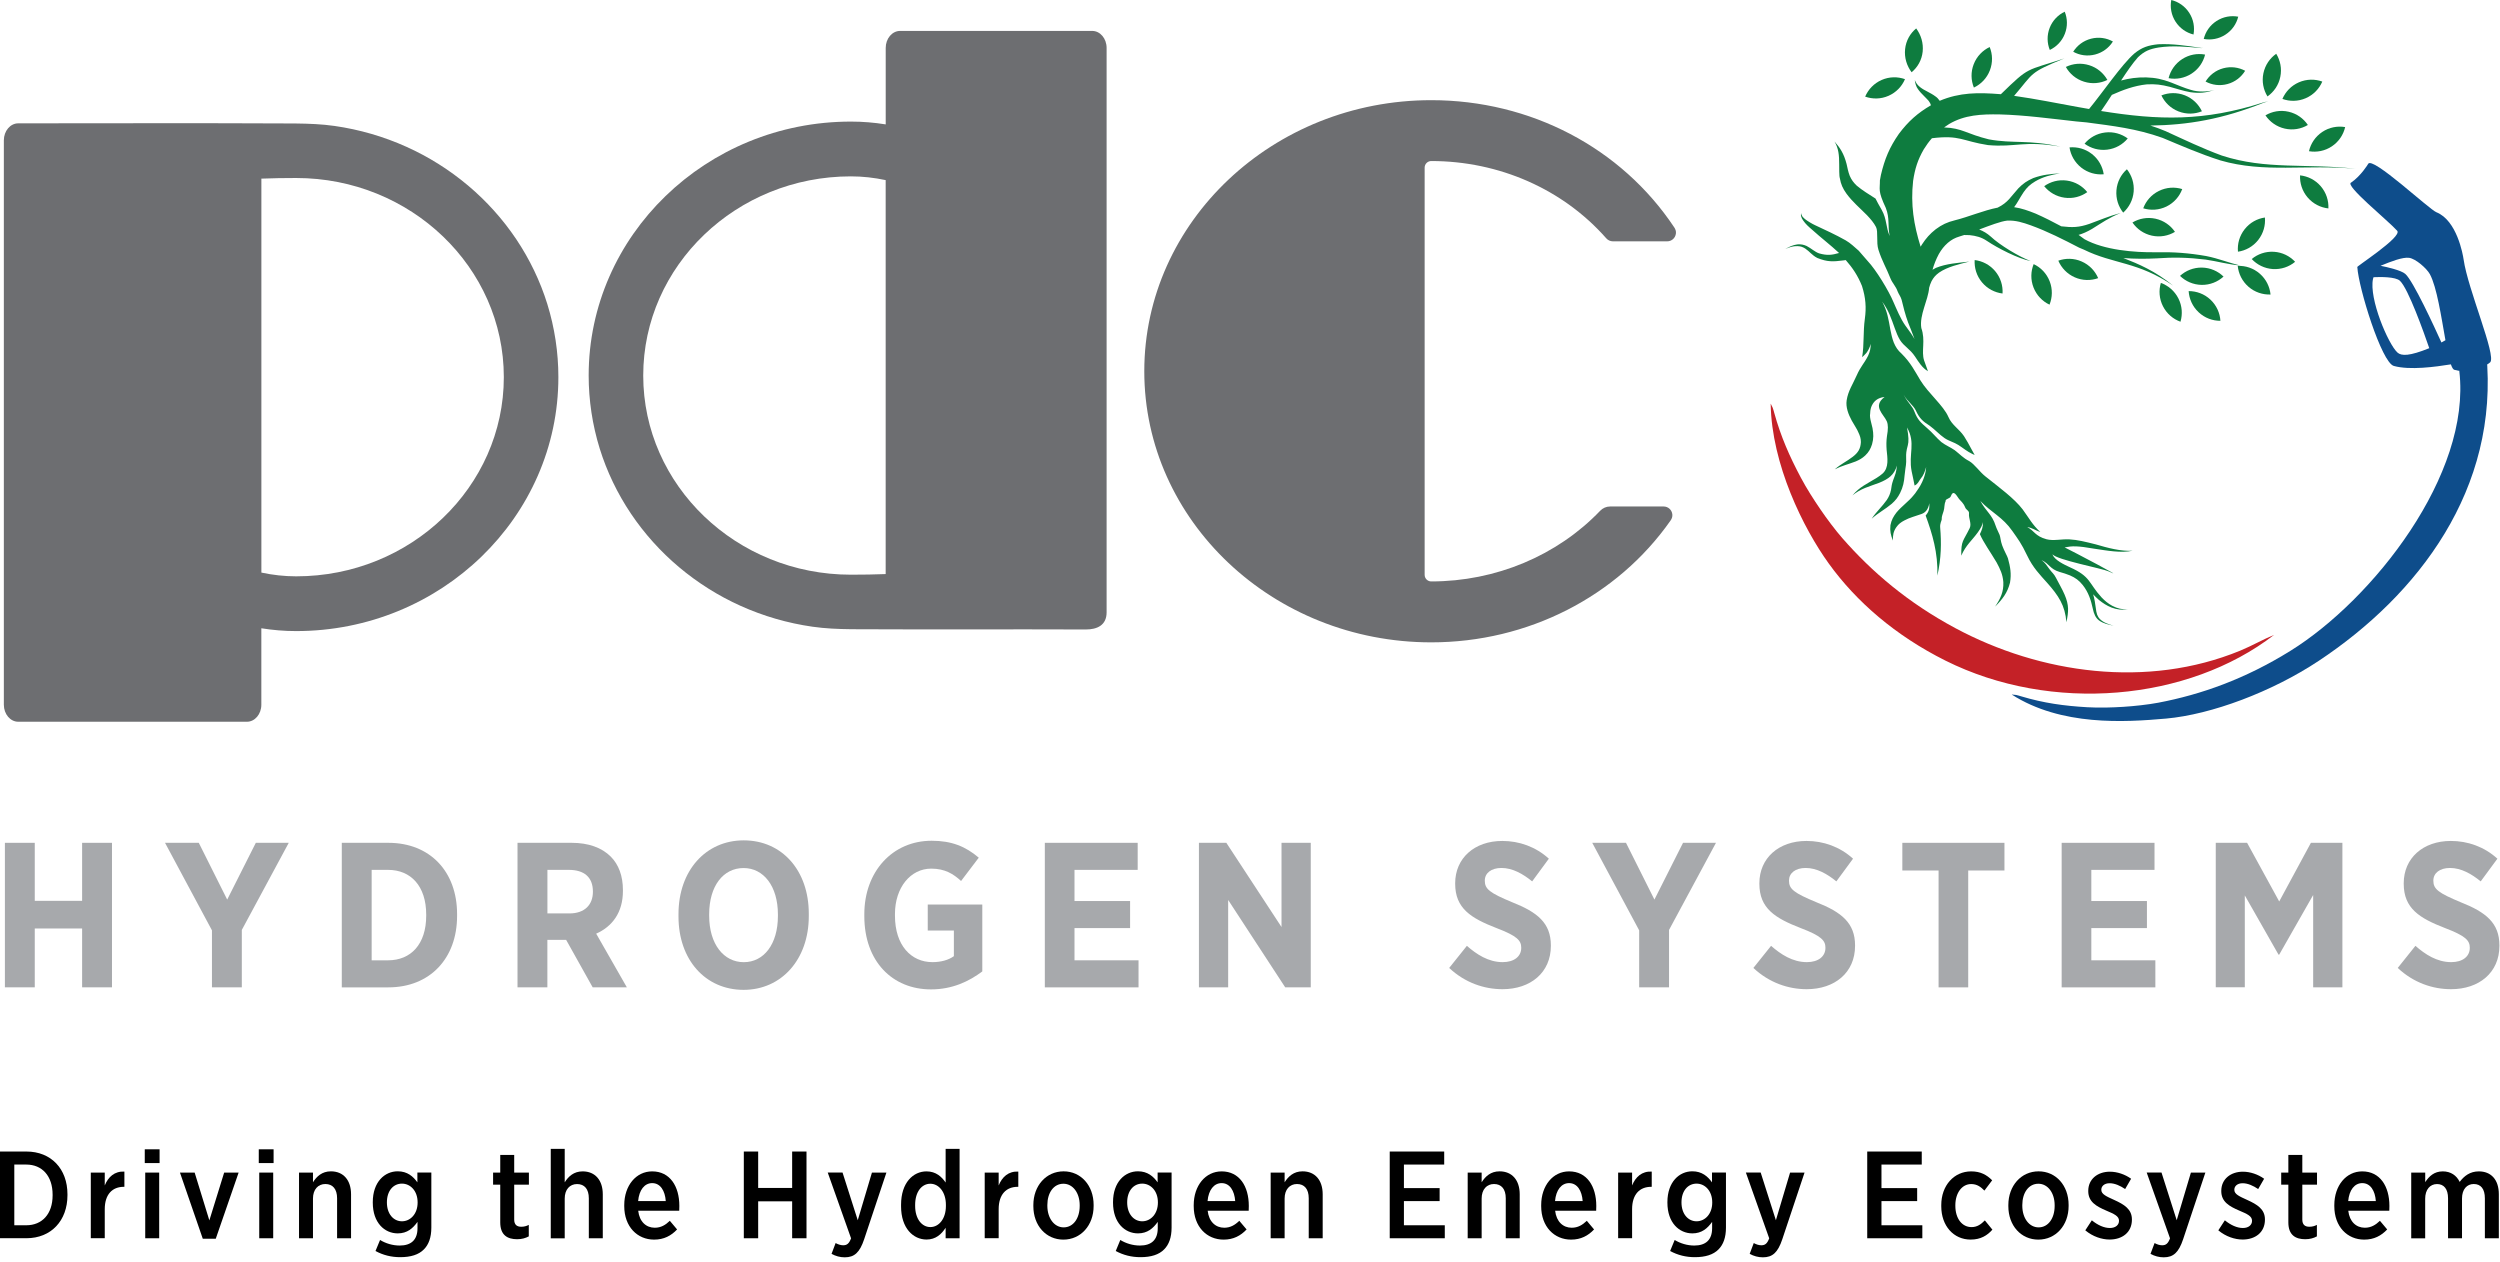 <?xml version="1.0" encoding="UTF-8" standalone="no"?> <svg xmlns="http://www.w3.org/2000/svg" xmlns:xlink="http://www.w3.org/1999/xlink" xmlns:serif="http://www.serif.com/" width="100%" height="100%" viewBox="0 0 317 160" version="1.1" xml:space="preserve" style="fill-rule:evenodd;clip-rule:evenodd;stroke-linejoin:round;stroke-miterlimit:2;"> <g transform="matrix(1,0,0,1,-58.674,-8.292)"> <path d="M59.295,115.161L63.082,115.161L63.082,122.518L69.087,122.518L69.087,115.161L72.874,115.161L72.874,133.485L69.087,133.485L69.087,126.024L63.082,126.024L63.082,133.485L59.295,133.485L59.295,115.161Z" style="fill:rgb(167,169,172);fill-rule:nonzero;"></path> </g> <g transform="matrix(1,0,0,1,-58.674,-8.292)"> <path d="M85.55,126.261L79.599,115.161L83.879,115.161L87.483,122.36L91.112,115.161L95.288,115.161L89.337,126.207L89.337,133.485L85.55,133.485L85.55,126.261Z" style="fill:rgb(167,169,172);fill-rule:nonzero;"></path> </g> <g transform="matrix(1,0,0,1,-58.674,-8.292)"> <path d="M102.013,115.161L107.915,115.161C113.215,115.161 116.632,118.825 116.632,124.194L116.632,124.432C116.632,129.796 113.21,133.49 107.915,133.49L102.013,133.49L102.013,115.161ZM105.8,118.592L105.8,130.059L107.885,130.059C110.755,130.059 112.717,128.041 112.717,124.402L112.717,124.273C112.717,120.634 110.76,118.592 107.885,118.592L105.8,118.592Z" style="fill:rgb(167,169,172);fill-rule:nonzero;"></path> </g> <g transform="matrix(1,0,0,1,-58.674,-8.292)"> <path d="M124.294,115.161L131.163,115.161C133.278,115.161 134.974,115.764 136.123,116.916C137.114,117.91 137.661,119.349 137.661,121.158L137.661,121.262C137.661,124.036 136.276,125.791 134.269,126.681L138.159,133.485L133.825,133.485L130.458,127.463L128.081,127.463L128.081,133.485L124.294,133.485L124.294,115.161ZM130.877,124.115C132.81,124.115 133.855,123.018 133.855,121.366L133.855,121.341C133.855,119.507 132.731,118.592 130.803,118.592L128.086,118.592L128.086,124.115L130.877,124.115Z" style="fill:rgb(167,169,172);fill-rule:nonzero;"></path> </g> <g transform="matrix(1,0,0,1,-58.674,-8.292)"> <path d="M144.707,124.511L144.707,124.194C144.707,118.696 148.153,114.849 152.981,114.849C157.837,114.849 161.229,118.671 161.229,124.145L161.229,124.461C161.229,129.93 157.783,133.806 152.956,133.806C148.099,133.801 144.707,129.979 144.707,124.511ZM157.314,124.432L157.314,124.249C157.314,120.634 155.485,118.36 152.956,118.36C150.397,118.36 148.597,120.61 148.597,124.224L148.597,124.407C148.597,128.021 150.451,130.296 152.985,130.296C155.515,130.296 157.314,128.041 157.314,124.432Z" style="fill:rgb(167,169,172);fill-rule:nonzero;"></path> </g> <g transform="matrix(1,0,0,1,-58.674,-8.292)"> <path d="M168.27,124.457L168.27,124.219C168.27,118.8 171.845,114.899 176.805,114.899C179.364,114.899 181.114,115.631 182.781,117.045L180.537,120.002C179.571,119.112 178.501,118.434 176.751,118.434C174.137,118.434 172.155,120.817 172.155,124.194L172.155,124.402C172.155,128.175 174.216,130.291 176.908,130.291C177.978,130.291 178.945,130.029 179.625,129.534L179.625,126.286L176.312,126.286L176.312,122.988L183.229,122.988L183.229,131.468C181.558,132.724 179.443,133.747 176.731,133.747C171.82,133.752 168.27,130.187 168.27,124.457Z" style="fill:rgb(167,169,172);fill-rule:nonzero;"></path> </g> <g transform="matrix(1,0,0,1,-58.674,-8.292)"> <path d="M191.158,115.161L202.932,115.161L202.932,118.592L194.92,118.592L194.92,122.543L201.97,122.543L201.97,125.974L194.92,125.974L194.92,130.059L203.04,130.059L203.04,133.49L191.158,133.49L191.158,115.161Z" style="fill:rgb(167,169,172);fill-rule:nonzero;"></path> </g> <g transform="matrix(1,0,0,1,-58.674,-8.292)"> <path d="M210.698,115.161L214.174,115.161L221.17,125.841L221.17,115.161L224.878,115.161L224.878,133.485L221.638,133.485L214.405,122.409L214.405,133.485L210.698,133.485L210.698,115.161Z" style="fill:rgb(167,169,172);fill-rule:nonzero;"></path> </g> <g transform="matrix(1,0,0,1,-58.674,-8.292)"> <path d="M242.431,131.028L244.674,128.224C245.902,129.297 247.391,130.291 249.215,130.291C250.675,130.291 251.567,129.559 251.567,128.486L251.567,128.461C251.567,127.547 251.044,126.968 248.436,125.974C245.202,124.719 243.19,123.487 243.19,120.348L243.19,120.293C243.19,117.099 245.645,114.924 249.166,114.924C251.306,114.924 253.396,115.655 255.068,117.173L252.952,120.051C251.804,119.112 250.472,118.35 249.062,118.35C247.756,118.35 246.947,119.003 246.947,119.947L246.947,119.972C246.947,121.02 247.573,121.515 250.418,122.696C253.603,123.952 255.324,125.317 255.324,128.17L255.324,128.224C255.324,131.626 252.74,133.722 249.19,133.722C246.868,133.722 244.442,132.911 242.431,131.028Z" style="fill:rgb(167,169,172);fill-rule:nonzero;"></path> </g> <g transform="matrix(1,0,0,1,-58.674,-8.292)"> <path d="M266.521,126.261L260.57,115.161L264.85,115.161L268.454,122.36L272.083,115.161L276.259,115.161L270.308,126.207L270.308,133.485L266.521,133.485L266.521,126.261Z" style="fill:rgb(167,169,172);fill-rule:nonzero;"></path> </g> <g transform="matrix(1,0,0,1,-58.674,-8.292)"> <path d="M281.002,131.028L283.246,128.224C284.473,129.297 285.962,130.291 287.787,130.291C289.246,130.291 290.139,129.559 290.139,128.486L290.139,128.461C290.139,127.547 289.616,126.968 287.008,125.974C283.773,124.719 281.762,123.487 281.762,120.348L281.762,120.293C281.762,117.099 284.217,114.924 287.737,114.924C289.877,114.924 291.968,115.655 293.639,117.173L291.524,120.051C290.375,119.112 289.044,118.35 287.634,118.35C286.327,118.35 285.519,119.003 285.519,119.947L285.519,119.972C285.519,121.02 286.145,121.515 288.99,122.696C292.175,123.952 293.896,125.317 293.896,128.17L293.896,128.224C293.896,131.626 291.312,133.722 287.762,133.722C285.44,133.722 283.014,132.911 281.002,131.028Z" style="fill:rgb(167,169,172);fill-rule:nonzero;"></path> </g> <g transform="matrix(1,0,0,1,-58.674,-8.292)"> <path d="M304.486,118.671L299.891,118.671L299.891,115.161L312.839,115.161L312.839,118.671L308.243,118.671L308.243,133.49L304.486,133.49L304.486,118.671Z" style="fill:rgb(167,169,172);fill-rule:nonzero;"></path> </g> <g transform="matrix(1,0,0,1,-58.674,-8.292)"> <path d="M320.092,115.161L331.866,115.161L331.866,118.592L323.854,118.592L323.854,122.543L330.905,122.543L330.905,125.974L323.854,125.974L323.854,130.059L331.974,130.059L331.974,133.49L320.092,133.49L320.092,115.161Z" style="fill:rgb(167,169,172);fill-rule:nonzero;"></path> </g> <g transform="matrix(1,0,0,1,-58.674,-8.292)"> <path d="M339.632,115.161L343.606,115.161L347.678,122.597L351.697,115.161L355.69,115.161L355.69,133.485L351.983,133.485L351.983,121.781L347.673,129.347L347.594,129.347L343.315,121.831L343.315,133.48L339.632,133.48L339.632,115.161Z" style="fill:rgb(167,169,172);fill-rule:nonzero;"></path> </g> <g transform="matrix(1,0,0,1,-58.674,-8.292)"> <path d="M362.707,131.028L364.95,128.224C366.178,129.297 367.667,130.291 369.491,130.291C370.955,130.291 371.843,129.559 371.843,128.486L371.843,128.461C371.843,127.547 371.32,126.968 368.712,125.974C365.473,124.719 363.466,123.487 363.466,120.348L363.466,120.293C363.466,117.099 365.921,114.924 369.442,114.924C371.582,114.924 373.672,115.655 375.344,117.173L373.228,120.051C372.08,119.112 370.748,118.35 369.338,118.35C368.032,118.35 367.223,119.003 367.223,119.947L367.223,119.972C367.223,121.02 367.849,121.515 370.694,122.696C373.879,123.952 375.6,125.317 375.6,128.17L375.6,128.224C375.6,131.626 373.016,133.722 369.466,133.722C367.144,133.722 364.718,132.911 362.707,131.028Z" style="fill:rgb(167,169,172);fill-rule:nonzero;"></path> </g> <g transform="matrix(1,0,0,1,-58.674,-8.292)"> <path d="M58.674,154.306L62.026,154.306C65.157,154.306 67.228,156.506 67.228,159.725L67.228,159.849C67.228,163.068 65.162,165.298 62.026,165.298L58.674,165.298L58.674,154.306ZM60.488,155.958L60.488,163.656L62.007,163.656C64.013,163.656 65.345,162.227 65.345,159.869L65.345,159.775C65.345,157.401 64.013,155.958 62.007,155.958L60.488,155.958Z" style="fill-rule:nonzero;"></path> </g> <g transform="matrix(1,0,0,1,-58.674,-8.292)"> <path d="M70.187,156.976L71.957,156.976L71.957,158.608C72.395,157.525 73.194,156.788 74.447,156.848L74.447,158.781L74.368,158.781C72.928,158.781 71.957,159.725 71.957,161.624L71.957,165.298L70.187,165.298L70.187,156.976Z" style="fill-rule:nonzero;"></path> </g> <g transform="matrix(1,0,0,1,-58.674,-8.292)"> <path d="M77.03,154.024L78.909,154.024L78.909,155.77L77.03,155.77L77.03,154.024ZM77.089,156.976L78.859,156.976L78.859,165.303L77.089,165.303L77.089,156.976Z" style="fill-rule:nonzero;"></path> </g> <g transform="matrix(1,0,0,1,-58.674,-8.292)"> <path d="M81.492,156.976L83.356,156.976L85.22,163.038L87.098,156.976L88.932,156.976L86.033,165.362L84.386,165.362L81.492,156.976Z" style="fill-rule:nonzero;"></path> </g> <g transform="matrix(1,0,0,1,-58.674,-8.292)"> <path d="M91.486,154.024L93.365,154.024L93.365,155.77L91.486,155.77L91.486,154.024ZM91.546,156.976L93.316,156.976L93.316,165.303L91.546,165.303L91.546,156.976Z" style="fill-rule:nonzero;"></path> </g> <g transform="matrix(1,0,0,1,-58.674,-8.292)"> <path d="M96.59,156.976L98.36,156.976L98.36,158.203C98.828,157.466 99.504,156.818 100.633,156.818C102.23,156.818 103.187,157.95 103.187,159.725L103.187,165.303L101.417,165.303L101.417,160.23C101.417,159.068 100.869,158.425 99.928,158.425C99.006,158.425 98.36,159.117 98.36,160.264L98.36,165.308L96.59,165.308L96.59,156.976Z" style="fill-rule:nonzero;"></path> </g> <g transform="matrix(1,0,0,1,-58.674,-8.292)"> <path d="M106.288,166.919L106.865,165.52C107.585,165.96 108.462,166.227 109.355,166.227C110.809,166.227 111.613,165.505 111.613,164.027L111.613,163.226C111.031,164.042 110.311,164.685 109.108,164.685C107.447,164.685 105.943,163.35 105.943,160.788L105.943,160.724C105.943,158.148 107.461,156.813 109.108,156.813C110.331,156.813 111.066,157.471 111.598,158.212L111.598,156.971L113.368,156.971L113.368,163.948C113.368,165.189 113.038,166.099 112.427,166.712C111.771,167.389 110.75,167.701 109.434,167.701C108.29,167.706 107.24,167.439 106.288,166.919ZM111.628,160.778L111.628,160.749C111.628,159.29 110.706,158.375 109.641,158.375C108.561,158.375 107.733,159.27 107.733,160.749L107.733,160.764C107.733,162.237 108.581,163.152 109.641,163.152C110.701,163.152 111.628,162.227 111.628,160.778Z" style="fill-rule:nonzero;"></path> </g> <g transform="matrix(1,0,0,1,-58.674,-8.292)"> <path d="M122.105,163.295L122.105,158.504L121.198,158.504L121.198,156.981L122.105,156.981L122.105,154.736L123.875,154.736L123.875,156.981L125.739,156.981L125.739,158.504L123.875,158.504L123.875,162.934C123.875,163.577 124.206,163.844 124.768,163.844C125.113,163.844 125.423,163.765 125.724,163.607L125.724,165.065C125.315,165.283 124.847,165.426 124.25,165.426C123.027,165.426 122.105,164.912 122.105,163.295Z" style="fill-rule:nonzero;"></path> </g> <g transform="matrix(1,0,0,1,-58.674,-8.292)"> <path d="M128.51,153.965L130.28,153.965L130.28,158.207C130.748,157.471 131.424,156.823 132.553,156.823C134.151,156.823 135.107,157.955 135.107,159.73L135.107,165.308L133.337,165.308L133.337,160.235C133.337,159.073 132.79,158.43 131.848,158.43C130.921,158.43 130.28,159.122 130.28,160.269L130.28,165.313L128.51,165.313L128.51,153.965Z" style="fill-rule:nonzero;"></path> </g> <g transform="matrix(1,0,0,1,-58.674,-8.292)"> <path d="M137.829,161.233L137.829,161.11C137.829,158.613 139.332,156.823 141.369,156.823C143.622,156.823 144.815,158.707 144.815,161.204C144.815,161.313 144.815,161.565 144.8,161.817L139.599,161.817C139.756,163.216 140.614,163.968 141.699,163.968C142.483,163.968 143.06,163.622 143.607,163.088L144.529,164.185C143.775,164.986 142.853,165.476 141.615,165.476C139.49,165.476 137.829,163.844 137.829,161.233ZM143.094,160.591C143.001,159.27 142.404,158.311 141.374,158.311C140.402,158.311 139.712,159.177 139.589,160.591L143.094,160.591Z" style="fill-rule:nonzero;"></path> </g> <g transform="matrix(1,0,0,1,-58.674,-8.292)"> <path d="M152.99,154.306L154.81,154.306L154.81,158.924L159.119,158.924L159.119,154.306L160.938,154.306L160.938,165.303L159.119,165.303L159.119,160.62L154.81,160.62L154.81,165.303L152.99,165.303L152.99,154.306Z" style="fill-rule:nonzero;"></path> </g> <g transform="matrix(1,0,0,1,-58.674,-8.292)"> <path d="M169.236,156.976L171.071,156.976L168.25,165.426C167.688,167.107 167.013,167.72 165.79,167.72C165.179,167.72 164.631,167.562 164.114,167.28L164.631,165.911C164.912,166.069 165.257,166.193 165.588,166.193C166.056,166.193 166.337,165.99 166.589,165.312L163.63,156.971L165.509,156.971L167.437,163.018L169.236,156.976Z" style="fill-rule:nonzero;"></path> </g> <g transform="matrix(1,0,0,1,-58.674,-8.292)"> <path d="M172.929,161.253L172.929,161.05C172.929,158.237 174.478,156.823 176.154,156.823C177.362,156.823 178.082,157.515 178.58,158.237L178.58,153.965L180.35,153.965L180.35,165.308L178.58,165.308L178.58,163.973C178.062,164.774 177.342,165.466 176.154,165.466C174.497,165.461 172.929,164.062 172.929,161.253ZM178.614,161.219L178.614,161.06C178.614,159.429 177.707,158.39 176.642,158.39C175.562,158.39 174.714,159.394 174.714,161.075L174.714,161.199C174.714,162.865 175.577,163.884 176.642,163.884C177.707,163.889 178.614,162.855 178.614,161.219Z" style="fill-rule:nonzero;"></path> </g> <g transform="matrix(1,0,0,1,-58.674,-8.292)"> <path d="M183.535,156.976L185.305,156.976L185.305,158.608C185.744,157.525 186.543,156.788 187.795,156.848L187.795,158.781L187.716,158.781C186.276,158.781 185.305,159.725 185.305,161.624L185.305,165.298L183.535,165.298L183.535,156.976Z" style="fill-rule:nonzero;"></path> </g> <g transform="matrix(1,0,0,1,-58.674,-8.292)"> <path d="M189.703,161.234L189.703,161.09C189.703,158.643 191.33,156.818 193.539,156.818C195.733,156.818 197.345,158.608 197.345,161.075L197.345,161.219C197.345,163.666 195.718,165.476 193.51,165.476C191.32,165.476 189.703,163.701 189.703,161.234ZM195.58,161.204L195.58,161.11C195.58,159.557 194.718,158.39 193.514,158.39C192.277,158.39 191.478,159.538 191.478,161.09L191.478,161.189C191.478,162.742 192.341,163.923 193.544,163.923C194.782,163.923 195.58,162.756 195.58,161.204Z" style="fill-rule:nonzero;"></path> </g> <g transform="matrix(1,0,0,1,-58.674,-8.292)"> <path d="M200.151,166.919L200.728,165.52C201.448,165.96 202.325,166.227 203.218,166.227C204.672,166.227 205.476,165.505 205.476,164.027L205.476,163.226C204.894,164.042 204.174,164.685 202.971,164.685C201.31,164.685 199.806,163.35 199.806,160.788L199.806,160.724C199.806,158.148 201.325,156.813 202.971,156.813C204.194,156.813 204.929,157.471 205.461,158.212L205.461,156.971L207.231,156.971L207.231,163.948C207.231,165.189 206.901,166.099 206.29,166.712C205.634,167.389 204.613,167.701 203.297,167.701C202.158,167.706 201.108,167.439 200.151,166.919ZM205.496,160.778L205.496,160.749C205.496,159.29 204.574,158.375 203.509,158.375C202.429,158.375 201.601,159.27 201.601,160.749L201.601,160.764C201.601,162.237 202.449,163.152 203.509,163.152C204.569,163.152 205.496,162.227 205.496,160.778Z" style="fill-rule:nonzero;"></path> </g> <g transform="matrix(1,0,0,1,-58.674,-8.292)"> <path d="M210.037,161.233L210.037,161.11C210.037,158.613 211.54,156.823 213.577,156.823C215.83,156.823 217.023,158.707 217.023,161.204C217.023,161.313 217.023,161.565 217.008,161.817L211.807,161.817C211.964,163.216 212.822,163.968 213.907,163.968C214.691,163.968 215.268,163.622 215.815,163.088L216.742,164.185C215.988,164.986 215.066,165.476 213.828,165.476C211.698,165.476 210.037,163.844 210.037,161.233ZM215.298,160.591C215.204,159.27 214.607,158.311 213.577,158.311C212.605,158.311 211.915,159.177 211.792,160.591L215.298,160.591Z" style="fill-rule:nonzero;"></path> </g> <g transform="matrix(1,0,0,1,-58.674,-8.292)"> <path d="M219.794,156.976L221.564,156.976L221.564,158.203C222.033,157.466 222.708,156.818 223.837,156.818C225.435,156.818 226.391,157.95 226.391,159.725L226.391,165.303L224.621,165.303L224.621,160.23C224.621,159.068 224.074,158.425 223.132,158.425C222.21,158.425 221.564,159.117 221.564,160.264L221.564,165.308L219.794,165.308L219.794,156.976Z" style="fill-rule:nonzero;"></path> </g> <g transform="matrix(1,0,0,1,-58.674,-8.292)"> <path d="M234.892,154.306L241.799,154.306L241.799,155.958L236.691,155.958L236.691,158.944L241.218,158.944L241.218,160.591L236.691,160.591L236.691,163.656L241.873,163.656L241.873,165.303L234.892,165.303L234.892,154.306Z" style="fill-rule:nonzero;"></path> </g> <g transform="matrix(1,0,0,1,-58.674,-8.292)"> <path d="M244.777,156.976L246.547,156.976L246.547,158.203C247.016,157.466 247.691,156.818 248.82,156.818C250.418,156.818 251.374,157.95 251.374,159.725L251.374,165.303L249.604,165.303L249.604,160.23C249.604,159.068 249.057,158.425 248.115,158.425C247.193,158.425 246.547,159.117 246.547,160.264L246.547,165.308L244.777,165.308L244.777,156.976Z" style="fill-rule:nonzero;"></path> </g> <g transform="matrix(1,0,0,1,-58.674,-8.292)"> <path d="M254.096,161.233L254.096,161.11C254.096,158.613 255.6,156.823 257.636,156.823C259.89,156.823 261.083,158.707 261.083,161.204C261.083,161.313 261.083,161.565 261.068,161.817L255.866,161.817C256.024,163.216 256.882,163.968 257.967,163.968C258.751,163.968 259.328,163.622 259.88,163.088L260.802,164.185C260.047,164.986 259.125,165.476 257.888,165.476C255.758,165.476 254.096,163.844 254.096,161.233ZM259.357,160.591C259.263,159.27 258.667,158.311 257.636,158.311C256.665,158.311 255.975,159.177 255.851,160.591L259.357,160.591Z" style="fill-rule:nonzero;"></path> </g> <g transform="matrix(1,0,0,1,-58.674,-8.292)"> <path d="M263.854,156.976L265.624,156.976L265.624,158.608C266.063,157.525 266.861,156.788 268.114,156.848L268.114,158.781L268.035,158.781C266.595,158.781 265.624,159.725 265.624,161.624L265.624,165.298L263.854,165.298L263.854,156.976Z" style="fill-rule:nonzero;"></path> </g> <g transform="matrix(1,0,0,1,-58.674,-8.292)"> <path d="M270.446,166.919L271.023,165.52C271.743,165.96 272.62,166.227 273.513,166.227C274.967,166.227 275.771,165.505 275.771,164.027L275.771,163.226C275.189,164.042 274.469,164.685 273.266,164.685C271.605,164.685 270.101,163.35 270.101,160.788L270.101,160.724C270.101,158.148 271.619,156.813 273.266,156.813C274.489,156.813 275.224,157.471 275.756,158.212L275.756,156.971L277.526,156.971L277.526,163.948C277.526,165.189 277.196,166.099 276.585,166.712C275.929,167.389 274.908,167.701 273.592,167.701C272.453,167.706 271.403,167.439 270.446,166.919ZM275.786,160.778L275.786,160.749C275.786,159.29 274.859,158.375 273.799,158.375C272.719,158.375 271.886,159.27 271.886,160.749L271.886,160.764C271.886,162.237 272.734,163.152 273.799,163.152C274.864,163.152 275.786,162.227 275.786,160.778Z" style="fill-rule:nonzero;"></path> </g> <g transform="matrix(1,0,0,1,-58.674,-8.292)"> <path d="M285.657,156.976L287.491,156.976L284.67,165.426C284.108,167.107 283.433,167.72 282.21,167.72C281.599,167.72 281.051,167.562 280.534,167.28L281.051,165.911C281.332,166.069 281.678,166.193 282.008,166.193C282.476,166.193 282.757,165.99 283.009,165.312L280.051,156.971L281.929,156.971L283.857,163.018L285.657,156.976Z" style="fill-rule:nonzero;"></path> </g> <g transform="matrix(1,0,0,1,-58.674,-8.292)"> <path d="M295.439,154.306L302.352,154.306L302.352,155.958L297.244,155.958L297.244,158.944L301.77,158.944L301.77,160.591L297.244,160.591L297.244,163.656L302.426,163.656L302.426,165.303L295.439,165.303L295.439,154.306Z" style="fill-rule:nonzero;"></path> </g> <g transform="matrix(1,0,0,1,-58.674,-8.292)"> <path d="M304.827,161.253L304.827,161.095C304.827,158.613 306.439,156.823 308.618,156.823C309.811,156.823 310.59,157.263 311.281,157.955L310.295,159.261C309.856,158.806 309.373,158.43 308.618,158.43C307.46,158.43 306.612,159.547 306.612,161.115L306.612,161.189C306.612,162.806 307.46,163.889 308.663,163.889C309.383,163.889 309.871,163.528 310.354,163.038L311.31,164.215C310.655,164.952 309.821,165.471 308.554,165.471C306.395,165.476 304.827,163.73 304.827,161.253Z" style="fill-rule:nonzero;"></path> </g> <g transform="matrix(1,0,0,1,-58.674,-8.292)"> <path d="M313.332,161.234L313.332,161.09C313.332,158.643 314.959,156.818 317.168,156.818C319.362,156.818 320.974,158.608 320.974,161.075L320.974,161.219C320.974,163.666 319.347,165.476 317.138,165.476C314.944,165.476 313.332,163.701 313.332,161.234ZM319.204,161.204L319.204,161.11C319.204,159.557 318.341,158.39 317.138,158.39C315.901,158.39 315.102,159.538 315.102,161.09L315.102,161.189C315.102,162.742 315.965,163.923 317.168,163.923C318.405,163.923 319.204,162.756 319.204,161.204Z" style="fill-rule:nonzero;"></path> </g> <g transform="matrix(1,0,0,1,-58.674,-8.292)"> <path d="M323.089,164.299L323.918,163.028C324.667,163.641 325.466,164.002 326.205,164.002C326.94,164.002 327.364,163.607 327.364,163.093L327.364,163.078C327.364,162.484 326.723,162.212 325.737,161.792C324.499,161.258 323.464,160.69 323.464,159.325L323.464,159.295C323.464,157.802 324.652,156.863 326.205,156.863C327.127,156.863 328.114,157.194 328.898,157.757L328.143,159.063C327.517,158.638 326.827,158.326 326.171,158.326C325.515,158.326 325.121,158.687 325.121,159.142L325.121,159.172C325.121,159.72 325.776,160.002 326.748,160.442C328.035,161.026 329.001,161.619 329.001,162.924L329.001,162.939C329.001,164.571 327.764,165.466 326.166,165.466C325.19,165.461 324.046,165.1 323.089,164.299Z" style="fill-rule:nonzero;"></path> </g> <g transform="matrix(1,0,0,1,-58.674,-8.292)"> <path d="M336.481,156.976L338.315,156.976L335.495,165.426C334.933,167.107 334.257,167.72 333.034,167.72C332.423,167.72 331.876,167.562 331.358,167.28L331.876,165.911C332.157,166.069 332.502,166.193 332.832,166.193C333.301,166.193 333.582,165.99 333.833,165.312L330.875,156.971L332.753,156.971L334.681,163.018L336.481,156.976Z" style="fill-rule:nonzero;"></path> </g> <g transform="matrix(1,0,0,1,-58.674,-8.292)"> <path d="M339.957,164.299L340.785,163.028C341.535,163.641 342.333,164.002 343.073,164.002C343.808,164.002 344.232,163.607 344.232,163.093L344.232,163.078C344.232,162.484 343.591,162.212 342.604,161.792C341.367,161.258 340.332,160.69 340.332,159.325L340.332,159.295C340.332,157.802 341.52,156.863 343.073,156.863C343.995,156.863 344.981,157.194 345.765,157.757L345.011,159.063C344.384,158.638 343.694,158.326 343.038,158.326C342.383,158.326 341.988,158.687 341.988,159.142L341.988,159.172C341.988,159.72 342.644,160.002 343.615,160.442C344.902,161.026 345.869,161.619 345.869,162.924L345.869,162.939C345.869,164.571 344.631,165.466 343.033,165.466C342.057,165.461 340.913,165.1 339.957,164.299Z" style="fill-rule:nonzero;"></path> </g> <g transform="matrix(1,0,0,1,-58.674,-8.292)"> <path d="M348.837,163.295L348.837,158.504L347.93,158.504L347.93,156.981L348.837,156.981L348.837,154.736L350.607,154.736L350.607,156.981L352.471,156.981L352.471,158.504L350.607,158.504L350.607,162.934C350.607,163.577 350.937,163.844 351.499,163.844C351.845,163.844 352.155,163.765 352.456,163.607L352.456,165.065C352.047,165.283 351.578,165.426 350.982,165.426C349.764,165.426 348.837,164.912 348.837,163.295Z" style="fill-rule:nonzero;"></path> </g> <g transform="matrix(1,0,0,1,-58.674,-8.292)"> <path d="M354.665,161.233L354.665,161.11C354.665,158.613 356.169,156.823 358.205,156.823C360.458,156.823 361.651,158.707 361.651,161.204C361.651,161.313 361.651,161.565 361.637,161.817L356.435,161.817C356.593,163.216 357.451,163.968 358.535,163.968C359.319,163.968 359.896,163.622 360.448,163.088L361.37,164.185C360.616,164.986 359.694,165.476 358.456,165.476C356.326,165.476 354.665,163.844 354.665,161.233ZM359.931,160.591C359.837,159.27 359.24,158.311 358.21,158.311C357.239,158.311 356.548,159.177 356.425,160.591L359.931,160.591Z" style="fill-rule:nonzero;"></path> </g> <g transform="matrix(1,0,0,1,-58.674,-8.292)"> <path d="M364.417,156.976L366.192,156.976L366.192,158.188C366.675,157.451 367.321,156.823 368.416,156.823C369.437,156.823 370.171,157.342 370.561,158.158C371.123,157.406 371.877,156.823 372.987,156.823C374.52,156.823 375.526,157.842 375.526,159.73L375.526,165.308L373.756,165.308L373.756,160.249C373.756,159.053 373.253,158.425 372.346,158.425C371.483,158.425 370.857,159.083 370.857,160.264L370.857,165.308L369.086,165.308L369.086,160.235C369.086,159.058 368.569,158.43 367.691,158.43C366.799,158.43 366.187,159.137 366.187,160.284L366.187,165.313L364.417,165.313L364.417,156.976Z" style="fill-rule:nonzero;"></path> </g> <g transform="matrix(1,0,0,1,-58.674,-8.292)"> <path d="M270.978,37.138C264.258,27.026 252.74,20.994 240.153,20.994C220.09,20.994 203.77,36.416 203.77,55.368C203.77,74.32 220.09,89.742 240.153,89.742C252.38,89.742 263.726,83.966 270.505,74.29C270.663,74.068 270.757,73.796 270.727,73.524C270.668,72.925 270.175,72.515 269.627,72.515L262.828,72.515C262.35,72.515 261.901,72.718 261.571,73.064C256.113,78.76 248.327,82.018 240.153,82.018C239.694,82.018 239.319,81.643 239.319,81.183L239.319,29.548C239.319,29.088 239.694,28.712 240.153,28.712C248.771,28.712 256.862,32.282 262.345,38.507C262.557,38.749 262.863,38.893 263.183,38.893L270.081,38.893C270.628,38.893 271.112,38.487 271.181,37.894C271.215,37.627 271.126,37.36 270.978,37.138Z" style="fill:rgb(109,110,113);fill-rule:nonzero;"></path> </g> <g transform="matrix(1,0,0,1,-58.674,-8.292)"> <path d="M96.23,23.951C95.958,23.946 95.682,23.946 95.406,23.946C83.933,23.887 72.459,23.931 60.986,23.931C59.98,23.931 59.162,24.895 59.162,26.087L59.162,97.653C59.162,98.844 59.98,99.809 60.986,99.809L89.988,99.809C90.993,99.809 91.812,98.844 91.812,97.653L91.812,87.957C93.261,88.189 94.731,88.313 96.225,88.313C114.561,88.313 129.476,73.87 129.476,56.114C129.476,52.98 129.003,49.85 128.076,46.853C127.169,43.931 125.828,41.148 124.122,38.606C122.421,36.075 120.36,33.785 118.028,31.822C115.666,29.835 113.028,28.173 110.213,26.908C107.318,25.602 104.237,24.712 101.096,24.262C99.474,24.03 97.862,23.971 96.23,23.951ZM96.23,81.371C94.731,81.371 93.256,81.203 91.817,80.896L91.817,30.942C93.202,30.888 94.671,30.863 96.23,30.863C110.75,30.863 122.559,42.191 122.559,56.114C122.559,70.038 110.75,81.371 96.23,81.371Z" style="fill:rgb(109,110,113);fill-rule:nonzero;"></path> </g> <g transform="matrix(1,0,0,1,-58.674,-8.292)"> <path d="M166.564,88.075C166.835,88.08 167.111,88.08 167.387,88.08C177.041,88.13 186.695,88.07 196.344,88.11C197.779,88.115 198.992,87.581 198.992,85.939L198.992,14.368C198.992,13.177 198.174,12.213 197.168,12.213L172.806,12.213C171.8,12.213 170.982,13.177 170.982,14.368L170.982,24.065C169.532,23.832 168.063,23.709 166.569,23.709C148.232,23.709 133.317,38.151 133.317,55.907C133.317,59.042 133.79,62.171 134.717,65.168C135.625,68.09 136.966,70.874 138.672,73.415C140.373,75.947 142.434,78.236 144.766,80.199C147.128,82.186 149.765,83.848 152.581,85.114C155.475,86.419 158.557,87.309 161.697,87.759C163.315,87.991 164.927,88.056 166.564,88.075ZM166.564,30.655C168.063,30.655 169.537,30.824 170.977,31.13L170.977,81.084C169.591,81.138 168.122,81.163 166.564,81.163C152.043,81.163 140.235,69.835 140.235,55.912C140.235,41.988 152.043,30.655 166.564,30.655Z" style="fill:rgb(109,110,113);fill-rule:nonzero;"></path> </g> <g transform="matrix(1,0,0,1,-58.674,-8.292)"> <path d="M373.988,54.537C374.17,54.438 374.318,54.334 374.426,54.236C375.255,53.425 371.586,44.95 371.059,41.192C370.965,40.535 370.206,36.238 367.607,35.204C366.685,34.839 359.497,28.075 358.959,29.068C358.944,29.113 358.037,30.596 356.805,31.437C355.878,31.748 361.563,36.322 362.642,37.558C363.323,38.339 357.189,42.245 357.584,42.166C357.736,44.782 360.655,54.265 362.213,54.695C364.25,55.259 367.474,54.809 369.447,54.493C369.585,54.893 369.728,55.14 369.88,55.185C370.009,55.224 370.147,55.249 370.295,55.269C370.304,55.452 374.012,54.784 373.988,54.537ZM362.667,52.99C361.489,51.912 359.043,46.151 359.571,43.659C359.585,43.595 359.61,43.521 359.64,43.442C360.507,43.402 362.44,43.373 362.992,43.902C364.048,44.905 366.03,50.473 366.705,52.441C364.205,53.454 363.175,53.454 362.667,52.99ZM368.248,51.719C367.386,49.81 364.669,43.897 363.663,43.022C363.135,42.562 361.37,42.161 360.527,41.993C361.898,41.429 363.333,40.876 364.146,40.984C364.984,41.093 366.385,42.329 366.784,43.061C367.667,44.688 368.234,48.51 368.756,51.432C368.589,51.531 368.421,51.63 368.248,51.719Z" style="fill:rgb(14,77,139);fill-rule:nonzero;"></path> </g> <g transform="matrix(1,0,0,1,-58.674,-8.292)"> <path d="M342.777,41.959C341.283,41.845 339.819,41.42 338.34,41.207C336.155,40.94 334.301,40.895 332.122,41.054C330.791,41.123 329.351,41.128 327.911,41.009C329.864,41.776 331.915,42.631 334.228,44.51C329.79,41.454 326.659,41.8 322.907,39.946C322.705,39.867 322.503,39.783 322.305,39.694C320.328,38.67 318.297,37.632 316.196,36.871C315.186,36.51 314.249,36.208 313.169,36.267C312.356,36.361 310.975,36.886 309.634,37.395C310.161,37.597 310.64,37.879 311.108,38.295C312.237,39.363 314.698,40.851 316.177,41.4C314.564,41.093 311.986,39.758 310.615,38.839C309.93,38.374 309.239,38.191 308.416,38.107C308.179,38.092 307.953,38.087 307.731,38.092C307.524,38.161 307.331,38.221 307.149,38.275C306.542,38.458 306.133,38.685 305.66,39.081C305.162,39.521 304.851,39.936 304.521,40.5C304.161,41.172 303.905,41.825 303.717,42.497C303.85,42.413 303.998,42.334 304.156,42.255C305.468,41.716 306.976,41.627 308.386,41.459C307.095,41.795 305.64,42.107 304.546,42.858C304.102,43.185 303.85,43.472 303.594,43.946C303.461,44.228 303.362,44.505 303.288,44.782L303.288,44.797C303.16,46.379 302.031,48.238 302.297,49.889C302.859,51.462 302.263,52.826 302.652,54.003C302.716,54.186 303.086,55.18 303.14,55.363C302.416,54.953 301.967,54.206 301.508,53.514C300.843,52.51 300.108,52.228 299.585,51.393C299.309,50.928 299.132,50.468 298.949,49.964C298.476,48.658 298.185,47.704 297.337,46.537C297.998,47.788 298.131,48.757 298.373,50.097C298.486,50.671 298.594,51.18 298.806,51.729C299.053,52.317 299.309,52.708 299.802,53.143C300.966,54.3 301.484,55.373 302.174,56.51C303.17,58.152 305.113,59.719 305.734,61.168C306.173,62.196 307.09,62.676 307.711,63.6C308.031,64.085 308.332,64.649 308.668,65.272C308.791,65.499 308.919,65.736 309.062,65.984C308.973,65.944 308.88,65.904 308.791,65.865C308.081,65.534 307.637,65.123 306.991,64.713C306.449,64.367 305.803,64.223 305.236,63.838C304.595,63.398 304.038,62.77 303.352,62.27C302.485,61.726 302.051,61.321 301.622,60.382C301.286,59.66 300.547,59.21 300.123,58.443C300.103,58.409 300.083,58.369 300.064,58.335C300.078,58.369 300.093,58.404 300.113,58.438C300.34,58.903 300.631,59.254 300.892,59.595C300.591,59.254 300.251,58.883 300.009,58.354C300.251,58.883 300.591,59.254 300.892,59.595C301.104,59.872 301.291,60.139 301.41,60.451C301.839,61.558 302.213,61.86 303.071,62.611C303.737,63.175 304.2,63.803 304.832,64.342C305.433,64.797 305.961,64.98 306.528,65.375C307.208,65.894 307.558,66.34 308.372,66.76C309.047,67.146 309.668,68.1 310.413,68.693C312.178,70.102 314.081,71.487 315.146,72.881C315.945,73.969 316.379,74.834 317.39,75.759C316.768,75.551 316.364,75.21 315.728,75.126C316.68,75.63 316.704,76.263 318.169,76.669C319.041,76.901 320.097,76.629 321.068,76.683C322.138,76.743 323.075,76.985 324.426,77.321C325.841,77.741 327.63,78.231 329.1,78.122C327.625,78.449 325.801,78.097 324.307,77.88C322.044,77.484 321.423,77.514 320.471,77.702C321.083,77.989 328.819,82.043 326.018,80.733C325.259,80.377 319.485,79.289 318.928,78.577C319.16,79.309 320.432,79.892 321.122,80.214C323.829,81.42 323.459,82.191 325.155,84.046C325.584,84.491 325.959,84.807 326.511,85.109C327.177,85.455 327.709,85.573 328.464,85.559C327.699,85.658 327.132,85.593 326.403,85.326C325.777,85.069 325.343,84.782 324.82,84.367C324.534,84.115 324.297,83.878 324.085,83.65C324.253,84.224 324.347,84.807 324.431,85.455C324.46,85.732 324.5,85.969 324.593,86.236C324.687,86.468 324.776,86.622 324.958,86.805C325.426,87.26 326.058,87.452 326.679,87.63C326.013,87.492 325.367,87.358 324.815,86.953C324.588,86.765 324.46,86.602 324.327,86.345C324.184,86.058 324.115,85.811 324.051,85.509C323.804,84.382 323.504,83.413 322.764,82.473C322.281,81.88 321.857,81.564 321.147,81.252C320.708,81.069 320.279,80.945 319.84,80.817C318.583,80.446 318.548,79.774 317.538,79.309C318.021,79.66 318.238,80.051 318.558,80.481C318.879,80.911 319.115,81.054 319.362,81.544C319.717,82.246 320.151,82.958 320.466,83.695C321.043,85.039 320.979,85.845 320.693,87.19C320.535,85.069 319.687,83.803 318.243,82.182C317.35,81.178 316.453,80.283 315.723,78.745C314.964,77.148 314.569,76.673 313.85,75.64C312.597,73.835 311.241,73.336 309.782,71.818C310.576,73.257 311.256,73.489 311.734,74.992C311.843,75.334 312.065,75.729 312.227,76.12C312.331,76.382 312.351,76.901 312.543,77.43C312.789,78.117 313.213,78.829 313.283,79.096C313.583,80.199 313.736,81.039 313.544,82.172C313.218,83.462 312.592,84.268 311.651,85.213C312.331,84.204 312.755,83.329 312.696,82.098C312.622,81.133 312.301,80.461 311.843,79.61C311.039,78.246 310.186,77.094 309.723,76.021C309.994,75.477 310.122,75.067 310.122,74.493C310.043,74.854 309.846,75.259 309.471,75.783C308.702,76.851 307.967,77.381 307.361,78.75C307.341,76.807 307.593,76.98 308.441,75.24C308.692,74.651 308.278,74.038 308.342,73.4C308.396,73.054 307.953,72.94 307.849,72.609C307.617,72.036 307.312,71.853 307.08,71.561C306.814,71.235 306.39,70.27 306.049,71.2C305.916,71.566 305.315,71.511 305.369,71.877C305.187,72.228 305.261,72.693 305.122,73.099C304.817,73.994 304.91,73.875 304.881,74.181C304.866,74.34 304.644,74.646 304.689,75.195C304.851,77.133 304.832,79.042 304.334,81.277C304.422,78.374 303.688,75.971 302.845,73.662C303.273,73.163 303.347,72.767 303.313,72.1C303.155,73.019 302.706,73.321 302.327,73.465C301.592,73.732 300.793,73.924 300.157,74.28C299.714,74.513 299.418,74.73 299.132,75.136C298.752,75.675 298.673,76.189 298.698,76.837C298.417,76.149 298.299,75.615 298.382,74.884C298.511,74.231 298.747,73.796 299.152,73.272C299.837,72.451 300.724,71.848 301.316,71.096C301.464,70.918 301.607,70.755 301.715,70.562C302.43,69.603 302.864,68.476 302.909,67.516C302.756,68.085 302.578,68.579 302.184,69.034C301.967,69.311 301.883,69.652 301.444,69.86C301.365,69.361 301.173,68.599 301.065,68.031C300.65,65.86 301.617,64.48 300.483,62.493C300.7,63.655 300.71,64.302 300.586,64.747C300.157,66.285 300.552,66.196 300.271,67.783C300.231,68.001 300.231,68.258 300.177,68.565C300.113,69.395 299.985,70.043 299.61,70.795C299.324,71.368 299.033,71.739 298.55,72.169C297.717,72.876 296.834,73.316 296.006,74.063C296.568,73.202 297.342,72.52 297.929,71.675C298.205,71.244 298.348,70.908 298.456,70.409C298.54,69.855 298.54,69.736 298.723,69.188C299.023,68.367 299.107,68.243 299.206,67.324C298.856,68.52 298.131,69.034 296.948,69.514C295.68,69.994 294.615,70.231 293.565,71.111C294.448,70.038 295.434,69.628 296.598,68.911C296.888,68.728 297.14,68.555 297.372,68.352C298.225,67.605 297.998,66.335 297.899,65.336C297.855,64.723 297.855,64.213 297.939,63.605C298.101,62.686 298.101,62.147 297.919,61.712C297.534,60.817 296.06,59.813 297.638,58.631C297.312,58.666 297.066,58.735 296.78,58.883C296.499,59.051 296.326,59.219 296.149,59.492C295.961,59.793 295.883,60.045 295.833,60.391C295.818,60.51 295.809,60.624 295.809,60.733C295.749,61.034 295.823,61.435 295.917,61.791C295.986,62.048 296.055,62.31 296.109,62.582C296.243,63.333 296.257,63.887 296.05,64.624C295.863,65.207 295.641,65.613 295.187,66.048C294.808,66.399 294.468,66.592 293.989,66.799C293.062,67.16 292.229,67.338 291.327,67.803C292.037,67.165 292.87,66.785 293.605,66.211C293.92,65.964 294.142,65.756 294.349,65.42C294.546,65.059 294.606,64.762 294.635,64.357C294.635,63.872 294.512,63.526 294.3,63.086C294.256,62.888 293.615,61.89 293.476,61.623C293.043,60.827 292.697,59.917 292.831,59.047C293.018,57.845 293.605,57.029 294.113,55.872C294.591,54.784 295.084,54.33 295.552,53.395C295.789,52.871 295.878,52.47 295.883,51.897C295.789,52.287 295.503,52.915 295.197,53.187C295.064,53.336 294.931,53.464 294.793,53.583C295.064,51.966 294.901,50.414 295.138,48.703C295.33,47.308 295.256,46.072 294.773,44.554C294.236,43.229 293.59,42.265 292.717,41.271C292.619,41.286 292.52,41.301 292.426,41.311C291.11,41.479 290.4,41.523 289.113,41.004C288.452,40.673 288.161,40.203 287.57,39.803C287.244,39.6 286.993,39.516 286.603,39.501C286.026,39.481 285.553,39.645 285.04,39.872C285.548,39.58 285.992,39.363 286.588,39.279C287.037,39.249 287.343,39.303 287.752,39.481C288.309,39.763 288.812,40.243 289.34,40.421C290.375,40.713 290.962,40.633 291.869,40.371C290.745,39.328 289.567,38.433 288.437,37.41C288.013,37.049 287.619,36.698 287.308,36.238C287.195,36.075 287.111,35.926 287.062,35.738C287.013,35.64 287.027,35.422 287.057,35.313C287.067,35.462 287.111,35.56 287.185,35.689C287.21,35.763 287.461,36 287.525,36.055C287.801,36.292 288.502,36.703 288.837,36.851C290.143,37.464 291.455,38.062 292.707,38.769C293.324,39.12 293.831,39.63 294.364,40.085C294.758,40.51 295.094,40.96 295.483,41.375C296.548,42.497 298.17,45.153 298.782,46.636C299.137,47.432 299.659,48.718 300.281,49.588C300.724,50.216 301.025,50.567 301.434,51.274C301.178,50.532 300.882,49.884 300.616,49.167C300.271,48.243 299.97,47.041 299.802,46.32C299.719,45.964 299.413,45.563 299.29,45.237C299.087,44.624 298.629,44.193 298.397,43.62C297.845,42.221 297.317,41.4 296.859,39.961C296.563,39.041 296.849,37.647 296.553,37.078C296.277,36.539 295.878,36.08 295.414,35.585C294.507,34.665 293.585,33.904 292.816,32.861C292.338,32.193 292.096,31.664 291.963,30.873C291.874,30.66 291.884,29.459 291.884,29.157C291.884,27.961 291.805,27.105 291.287,26.23C292.027,27.076 292.476,27.778 292.816,29.068C292.934,29.592 293.023,30.077 293.22,30.586C293.452,31.11 293.688,31.427 294.108,31.832C294.813,32.431 295.676,32.945 296.489,33.469C296.667,33.835 296.918,34.29 297.278,34.913C297.939,36.089 297.791,37.113 298.289,38.221C298.008,36.915 298.318,36 297.796,34.661C296.76,32.44 297.061,32.371 297.046,31.165C297.086,30.937 297.125,30.705 297.174,30.478C297.648,28.46 298.254,26.987 299.452,25.266C300.66,23.659 301.834,22.621 303.515,21.642C303.486,21.508 303.426,21.385 303.333,21.241C303.288,21.088 302.771,20.623 302.647,20.475C302.351,20.178 302.1,19.926 301.863,19.58C301.646,19.308 301.494,18.774 301.469,18.438C301.627,18.833 301.809,19.071 302.144,19.343C302.445,19.58 302.741,19.733 303.081,19.911C303.451,20.109 303.771,20.277 304.107,20.529C304.294,20.653 304.477,20.851 304.629,21.073C307.169,20.005 309.486,20.005 312.321,20.233L312.385,20.238C316.078,16.648 315.447,17.35 320.432,15.698C315.886,17.563 316.601,17.498 314.062,20.445C316.773,20.826 319.461,21.375 322.158,21.864C322.636,21.948 323.104,22.032 323.568,22.112C325.293,20.025 327.68,16.505 329.302,15.081C330.273,14.289 331.057,14.037 332.329,13.904C334.129,13.815 335.968,14.092 337.748,14.364C337.753,14.364 337.787,14.368 337.787,14.368C337.827,14.378 338.009,14.368 338.063,14.368C337.97,14.373 337.881,14.383 337.787,14.388L337.743,14.388C335.968,14.215 334.154,14.047 332.388,14.314C331.254,14.502 330.584,14.774 329.77,15.55C329.1,16.302 328.375,17.355 327.625,18.502C328.641,18.23 329.642,18.082 330.811,18.107C332.033,18.146 332.842,18.334 333.981,18.759C334.829,19.081 335.603,19.442 336.481,19.689C337.398,19.985 338.542,19.936 339.459,19.713C338.359,20.06 337.575,20.144 336.422,19.985C335.505,19.827 334.696,19.545 333.808,19.303C332.734,19.031 331.979,18.927 330.865,18.991C329.277,19.165 327.887,19.684 326.457,20.322C326.003,21.024 325.545,21.721 325.091,22.369C332.379,23.54 338.133,23.714 345.691,21.271C345.947,21.182 346.007,21.241 346.312,21.113C346.051,21.236 345.942,21.222 345.711,21.315C340.494,23.407 336.076,24.154 331.343,24.213C331.979,24.416 332.62,24.648 333.276,24.925C335.643,26.008 337.965,27.125 340.41,28.02C346.002,29.85 351.154,28.984 357.376,29.696C351.006,29.113 345.849,30.265 340.203,28.628C337.684,27.822 335.317,26.794 332.886,25.775C329.588,24.594 326.575,24.257 323.252,23.812C322.813,23.773 322.37,23.728 321.921,23.689C318.691,23.333 315.467,22.888 312.218,22.799C309.92,22.764 307.8,22.848 305.818,24.02C305.591,24.163 305.384,24.307 305.182,24.45C307.519,24.534 308.017,25.271 310.862,25.963C313.948,26.532 315.876,25.978 319.939,26.888C315.294,26.087 314.264,27.002 310.748,26.69C307.45,26.176 307.223,25.385 303.643,25.82C303.278,26.23 302.943,26.685 302.613,27.219C301.834,28.569 301.484,29.701 301.257,31.229C300.927,34.23 301.336,36.772 302.208,39.575C302.263,39.481 302.322,39.382 302.381,39.289C302.894,38.507 303.377,37.949 304.126,37.36C304.906,36.782 305.576,36.465 306.538,36.228C308.258,35.803 310.226,34.957 311.976,34.621C313.312,33.968 313.657,33.202 314.609,32.164C315.205,31.56 315.689,31.224 316.487,30.873C317.626,30.458 318.662,30.344 319.88,30.275C318.721,30.468 317.73,30.705 316.729,31.298C316.068,31.694 315.698,32.045 315.27,32.658C314.747,33.439 314.481,34.023 314.066,34.562C315.008,34.7 315.846,34.997 316.803,35.382C317.902,35.867 318.982,36.416 320.047,36.989C321.452,37.153 322.271,37.138 323.597,36.683C325.022,36.173 326.053,35.699 327.581,35.293C326.023,35.936 325.303,36.475 323.947,37.316C323.321,37.682 322.789,37.919 322.236,38.077C322.488,38.275 322.739,38.458 322.991,38.626C325.486,40.001 329.282,40.317 332.058,40.277C334.297,40.233 336.195,40.371 338.409,40.757C340.05,41.078 341.298,41.632 342.777,41.959Z" style="fill:rgb(14,124,63);fill-rule:nonzero;"></path> </g> <g transform="matrix(1,0,0,1,-58.674,-8.292)"> <path d="M345.933,22.917C346.485,23.738 347.338,24.361 348.383,24.599C349.423,24.836 350.464,24.643 351.312,24.139C350.76,23.318 349.907,22.695 348.861,22.458C347.826,22.22 346.786,22.413 345.933,22.917Z" style="fill:rgb(14,124,63);"></path> </g> <g transform="matrix(1,0,0,1,-58.674,-8.292)"> <path d="M347.299,15.11C347.816,15.956 348.033,16.989 347.816,18.037C347.604,19.085 346.998,19.951 346.189,20.519C345.671,19.674 345.455,18.64 345.671,17.592C345.888,16.544 346.49,15.679 347.299,15.11Z" style="fill:rgb(14,124,63);"></path> </g> <g transform="matrix(1,0,0,1,-58.674,-8.292)"> <path d="M353.141,18.636C352.209,18.299 351.154,18.304 350.173,18.73C349.197,19.155 348.472,19.926 348.083,20.836C349.014,21.172 350.07,21.167 351.046,20.742C352.027,20.317 352.752,19.545 353.141,18.636Z" style="fill:rgb(14,124,63);"></path> </g> <g transform="matrix(1,0,0,1,-58.674,-8.292)"> <path d="M333.991,8.292C333.823,9.211 333.986,10.195 334.533,11.041C335.081,11.886 335.904,12.445 336.811,12.668C336.979,11.748 336.816,10.764 336.269,9.918C335.722,9.073 334.898,8.514 333.991,8.292Z" style="fill:rgb(14,124,63);"></path> </g> <g transform="matrix(1,0,0,1,-58.674,-8.292)"> <path d="M342.481,10.408C342.259,11.318 341.702,12.143 340.854,12.687C340.011,13.236 339.025,13.399 338.108,13.231C338.33,12.326 338.887,11.496 339.735,10.952C340.583,10.403 341.564,10.24 342.481,10.408Z" style="fill:rgb(14,124,63);"></path> </g> <g transform="matrix(1,0,0,1,-58.674,-8.292)"> <path d="M343.359,17.266C342.871,18.062 342.092,18.685 341.12,18.947C340.149,19.214 339.163,19.076 338.34,18.631C338.828,17.834 339.607,17.212 340.578,16.949C341.549,16.687 342.535,16.826 343.359,17.266Z" style="fill:rgb(14,124,63);"></path> </g> <g transform="matrix(1,0,0,1,-58.674,-8.292)"> <path d="M338.28,15.214C338.044,16.178 337.457,17.053 336.56,17.632C335.662,18.21 334.622,18.388 333.651,18.205C333.887,17.246 334.479,16.366 335.371,15.788C336.264,15.209 337.304,15.031 338.28,15.214Z" style="fill:rgb(14,124,63);"></path> </g> <g transform="matrix(1,0,0,1,-58.674,-8.292)"> <path d="M342.417,42.008C342.516,42.992 342.974,43.946 343.778,44.648C344.582,45.35 345.588,45.672 346.579,45.637C346.48,44.653 346.021,43.699 345.218,42.997C344.409,42.29 343.403,41.968 342.417,42.008Z" style="fill:rgb(14,124,63);"></path> </g> <g transform="matrix(1,0,0,1,-58.674,-8.292)"> <path d="M342.447,40.208C342.358,39.219 342.634,38.201 343.295,37.36C343.956,36.52 344.883,36.015 345.864,35.872C345.952,36.861 345.676,37.879 345.016,38.72C344.355,39.56 343.428,40.065 342.447,40.208Z" style="fill:rgb(14,124,63);"></path> </g> <g transform="matrix(1,0,0,1,-58.674,-8.292)"> <path d="M344.192,41.138C344.951,40.505 345.947,40.154 347.012,40.218C348.077,40.287 349.019,40.762 349.695,41.489C348.935,42.122 347.939,42.473 346.874,42.408C345.809,42.339 344.868,41.859 344.192,41.138Z" style="fill:rgb(14,124,63);"></path> </g> <g transform="matrix(1,0,0,1,-58.674,-8.292)"> <path d="M353.915,34.72C353.96,33.731 353.644,32.722 352.949,31.911C352.254,31.1 351.307,30.636 350.321,30.527C350.277,31.516 350.592,32.524 351.287,33.335C351.983,34.146 352.934,34.616 353.915,34.72Z" style="fill:rgb(14,124,63);"></path> </g> <g transform="matrix(1,0,0,1,-58.674,-8.292)"> <path d="M351.45,27.466C351.672,26.502 352.249,25.617 353.136,25.024C354.024,24.43 355.064,24.242 356.04,24.406C355.818,25.37 355.242,26.255 354.354,26.848C353.467,27.442 352.426,27.629 351.45,27.466Z" style="fill:rgb(14,124,63);"></path> </g> <g transform="matrix(1,0,0,1,-58.674,-8.292)"> <path d="M327.897,35.254C327.28,34.478 326.95,33.474 327.039,32.411C327.127,31.348 327.625,30.413 328.365,29.756C328.981,30.532 329.312,31.536 329.223,32.599C329.129,33.662 328.631,34.591 327.897,35.254Z" style="fill:rgb(14,124,63);"></path> </g> <g transform="matrix(1,0,0,1,-58.674,-8.292)"> <path d="M329.07,36.505C329.627,37.326 330.485,37.939 331.531,38.171C332.571,38.399 333.611,38.201 334.459,37.692C333.902,36.871 333.044,36.258 331.999,36.025C330.954,35.798 329.918,35.996 329.07,36.505Z" style="fill:rgb(14,124,63);"></path> </g> <g transform="matrix(1,0,0,1,-58.674,-8.292)"> <path d="M330.436,34.705C330.781,33.775 331.467,32.974 332.423,32.505C333.38,32.03 334.435,31.976 335.381,32.267C335.036,33.197 334.351,33.998 333.394,34.473C332.433,34.942 331.383,34.997 330.436,34.705Z" style="fill:rgb(14,124,63);"></path> </g> <g transform="matrix(1,0,0,1,-58.674,-8.292)"> <path d="M320.481,9.775C319.638,10.176 318.938,10.888 318.573,11.822C318.208,12.762 318.238,13.76 318.588,14.626C319.431,14.225 320.131,13.518 320.496,12.579C320.866,11.639 320.831,10.64 320.481,9.775Z" style="fill:rgb(14,124,63);"></path> </g> <g transform="matrix(1,0,0,1,-58.674,-8.292)"> <path d="M320.624,16.781C321.512,16.346 322.562,16.242 323.582,16.559C324.603,16.875 325.402,17.567 325.89,18.428C325.002,18.863 323.952,18.972 322.932,18.65C321.911,18.334 321.107,17.647 320.624,16.781Z" style="fill:rgb(14,124,63);"></path> </g> <g transform="matrix(1,0,0,1,-58.674,-8.292)"> <path d="M321.556,14.853C322.054,14.062 322.838,13.454 323.814,13.201C324.79,12.949 325.772,13.098 326.59,13.553C326.092,14.344 325.308,14.952 324.332,15.204C323.356,15.456 322.374,15.308 321.556,14.853Z" style="fill:rgb(14,124,63);"></path> </g> <g transform="matrix(1,0,0,1,-58.674,-8.292)"> <path d="M332.669,44.164C332.388,45.113 332.457,46.171 332.936,47.12C333.419,48.075 334.228,48.752 335.159,49.088C335.44,48.139 335.376,47.086 334.893,46.132C334.41,45.177 333.601,44.505 332.669,44.164Z" style="fill:rgb(14,124,63);"></path> </g> <g transform="matrix(1,0,0,1,-58.674,-8.292)"> <path d="M335.1,43.274C335.81,43.966 336.772,44.396 337.842,44.416C338.907,44.431 339.883,44.03 340.618,43.363C339.908,42.671 338.946,42.24 337.876,42.221C336.806,42.206 335.83,42.606 335.1,43.274Z" style="fill:rgb(14,124,63);"></path> </g> <g transform="matrix(1,0,0,1,-58.674,-8.292)"> <path d="M336.195,45.202C336.259,46.191 336.683,47.16 337.462,47.887C338.241,48.619 339.237,48.975 340.223,48.97C340.159,47.981 339.735,47.012 338.956,46.285C338.182,45.558 337.186,45.202 336.195,45.202Z" style="fill:rgb(14,124,63);"></path> </g> <g transform="matrix(1,0,0,1,-58.674,-8.292)"> <path d="M321.088,26.982C322.074,26.893 323.094,27.165 323.933,27.822C324.771,28.48 325.279,29.41 325.427,30.389C324.44,30.478 323.42,30.206 322.582,29.548C321.743,28.885 321.236,27.961 321.088,26.982Z" style="fill:rgb(14,124,63);"></path> </g> <g transform="matrix(1,0,0,1,-58.674,-8.292)"> <path d="M322.996,26.512C323.627,25.751 324.539,25.221 325.599,25.093C326.659,24.964 327.67,25.261 328.469,25.849C327.838,26.611 326.925,27.14 325.865,27.268C324.805,27.397 323.795,27.1 322.996,26.512Z" style="fill:rgb(14,124,63);"></path> </g> <g transform="matrix(1,0,0,1,-58.674,-8.292)"> <path d="M300.759,24.87C299.866,25.296 299.127,26.047 298.737,27.041C298.348,28.035 298.382,29.093 298.757,30.013C299.649,29.587 300.389,28.836 300.779,27.842C301.168,26.843 301.134,25.785 300.759,24.87Z" style="fill:rgb(14,124,63);"></path> </g> <g transform="matrix(1,0,0,1,-58.674,-8.292)"> <path d="M316.542,41.781C316.172,42.7 316.137,43.753 316.527,44.752C316.916,45.746 317.656,46.503 318.553,46.923C318.923,46.003 318.958,44.945 318.568,43.951C318.179,42.957 317.439,42.201 316.542,41.781Z" style="fill:rgb(14,124,63);"></path> </g> <g transform="matrix(1,0,0,1,-58.674,-8.292)"> <path d="M301.646,11.896C300.882,12.524 300.355,13.444 300.241,14.517C300.128,15.595 300.448,16.633 301.065,17.454C301.829,16.826 302.357,15.906 302.47,14.833C302.578,13.755 302.258,12.717 301.646,11.896Z" style="fill:rgb(14,124,63);"></path> </g> <g transform="matrix(1,0,0,1,-58.674,-8.292)"> <path d="M319.668,41.345C320.057,42.255 320.777,43.027 321.758,43.457C322.735,43.887 323.79,43.892 324.722,43.561C324.332,42.651 323.612,41.879 322.631,41.449C321.655,41.019 320.6,41.014 319.668,41.345Z" style="fill:rgb(14,124,63);"></path> </g> <g transform="matrix(1,0,0,1,-58.674,-8.292)"> <path d="M317.878,31.897C318.499,32.668 319.401,33.212 320.462,33.36C321.517,33.508 322.537,33.227 323.341,32.653C322.72,31.882 321.817,31.338 320.757,31.19C319.702,31.041 318.687,31.323 317.878,31.897Z" style="fill:rgb(14,124,63);"></path> </g> <g transform="matrix(1,0,0,1,-58.674,-8.292)"> <path d="M332.739,20.391C333.163,21.286 333.912,22.028 334.908,22.418C335.904,22.809 336.959,22.774 337.876,22.403C337.452,21.508 336.703,20.767 335.707,20.376C334.711,19.99 333.656,20.025 332.739,20.391Z" style="fill:rgb(14,124,63);"></path> </g> <g transform="matrix(1,0,0,1,-58.674,-8.292)"> <path d="M309.062,41.266C309.003,42.255 309.304,43.269 309.989,44.09C310.674,44.91 311.616,45.39 312.597,45.509C312.656,44.52 312.356,43.506 311.67,42.685C310.985,41.865 310.043,41.385 309.062,41.266Z" style="fill:rgb(14,124,63);"></path> </g> <g transform="matrix(1,0,0,1,-58.674,-8.292)"> <path d="M310.965,14.255C310.073,14.68 309.333,15.431 308.944,16.425C308.554,17.419 308.589,18.477 308.963,19.397C309.856,18.972 310.6,18.22 310.985,17.226C311.374,16.227 311.34,15.169 310.965,14.255Z" style="fill:rgb(14,124,63);"></path> </g> <g transform="matrix(1,0,0,1,-58.674,-8.292)"> <path d="M295.177,20.544C296.109,20.876 297.165,20.871 298.141,20.44C299.117,20.01 299.842,19.239 300.226,18.329C299.294,17.998 298.239,18.003 297.263,18.433C296.287,18.863 295.567,19.634 295.177,20.544Z" style="fill:rgb(14,124,63);"></path> </g> <g transform="matrix(1,0,0,1,-58.674,-8.292)"> <path d="M283.655,60.668C283.601,60.475 283.522,60.174 283.453,59.996L283.265,59.61C283.255,59.541 283.221,59.526 283.196,59.482C283.31,67.18 287.348,75.294 290.563,79.749C294.053,84.59 299.018,88.886 305.344,92.051C318.815,98.785 336.141,97.198 347.027,88.797C345.647,89.351 344.281,90.157 342.708,90.805C330.959,95.631 317.404,93.732 306.597,87.932C300.601,84.713 296.04,80.822 292.283,76.53C291.42,75.546 290.286,74.038 289.483,72.852C288.645,71.62 287.772,70.271 287.008,68.832C285.583,66.147 284.483,63.655 283.655,60.668Z" style="fill:rgb(196,33,39);"></path> </g> <g transform="matrix(1,0,0,1,-58.674,-8.292)"> <path d="M314.969,96.59C314.786,96.535 314.5,96.446 314.318,96.412L313.909,96.372C313.845,96.343 313.815,96.367 313.771,96.367C320.042,100.367 328.03,99.878 333.33,99.408C339.084,98.894 346.771,96.011 352.678,92.095C365.256,83.759 375.639,70.315 373.938,53.118C374.091,54.651 370.201,52.639 370.516,55.353C372.055,68.481 359.536,84.323 349.128,90.8C343.349,94.394 337.792,96.357 332.339,97.396C331.092,97.633 329.272,97.836 327.887,97.92C326.452,98.009 324.894,98.058 323.331,97.969C320.407,97.801 317.814,97.445 314.969,96.59Z" style="fill:rgb(14,77,139);"></path> </g> </svg> 